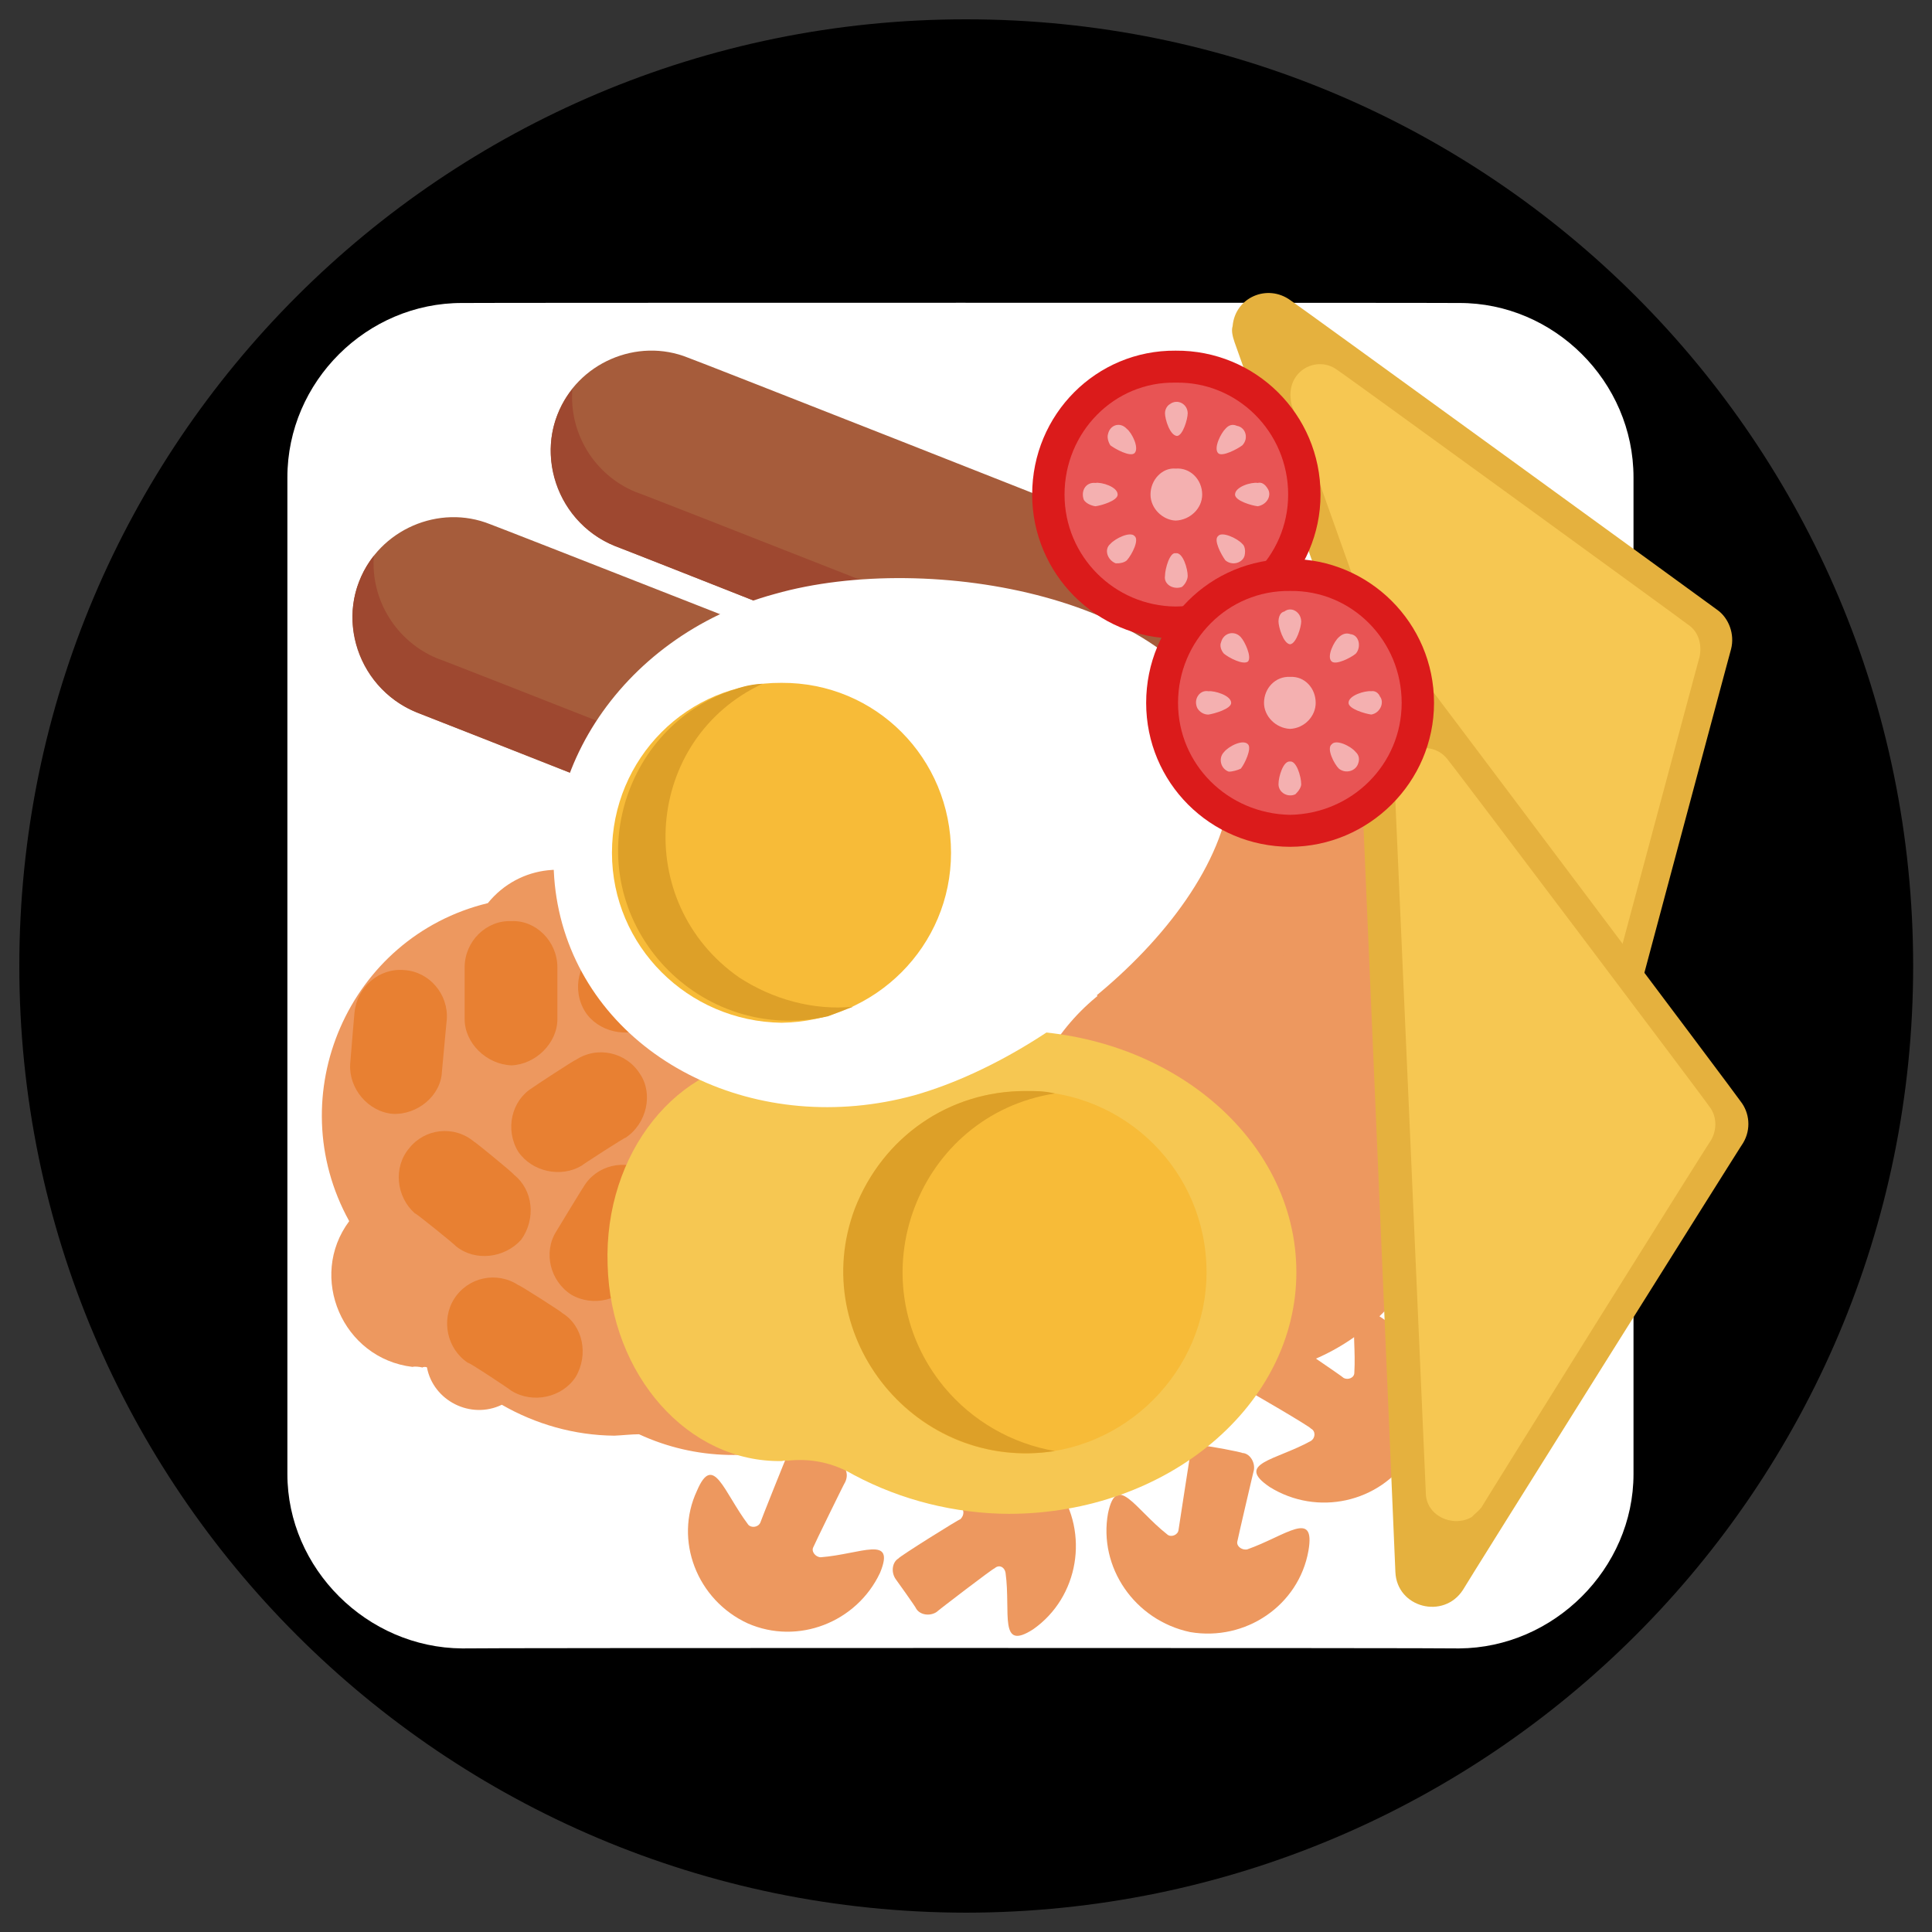 <svg xmlns="http://www.w3.org/2000/svg" version="1.1" xmlns:xlink="http://www.w3.org/1999/xlink" width="100%" height="100%" id="svgWorkerArea" viewBox="0 0 400 400" xmlns:artdraw="https://artdraw.muisca.co" style="background: white;"><rect x="0" y="0" width="400" height="400" fill="#333333" stroke="none"/><defs id="defsdoc"><pattern id="patternBool" x="0" y="0" width="10" height="10" patternUnits="userSpaceOnUse" patternTransform="rotate(35)"><circle cx="5" cy="5" r="4" style="stroke: none;fill: #ff000070;"></circle></pattern></defs><g id="fileImp-199273977" class="cosito"><path id="circleImp-741809250" class="grouped" d="M4 200C4 91.667 91.8 3.967 200 4 308.4 3.967 396.1 91.667 396.1 200 396.1 308.167 308.4 395.867 200 396 91.8 395.867 4 308.167 4 200 4 199.867 4 199.867 4 200"></path><path id="rectImp-751082871" class="grouped" style="fill:#fff; " d="M59.5 98.838C59.5 78.967 76 62.667 95.7 62.731 95.7 62.667 302.1 62.667 302.1 62.731 321.7 62.667 338.2 78.967 338.2 98.838 338.2 98.667 338.2 304.867 338.2 305.182 338.2 324.767 321.7 341.167 302.1 341.288 302.1 341.167 95.7 341.167 95.7 341.288 76 341.167 59.5 324.767 59.5 305.182 59.5 304.867 59.5 98.667 59.5 98.838 59.5 98.667 59.5 98.667 59.5 98.838"></path><path id="rectImp-205937039" class="grouped" style="fill:#fff; " d="M76 111.034C76 93.467 90.5 78.967 107.9 79.192 107.9 78.967 289.9 78.967 289.9 79.192 307.2 78.967 321.7 93.467 321.7 111.034 321.7 110.967 321.7 292.867 321.7 292.985 321.7 310.267 307.2 324.767 289.9 324.828 289.9 324.767 107.9 324.767 107.9 324.828 90.5 324.767 76 310.267 76 292.985 76 292.867 76 110.967 76 111.034 76 110.967 76 110.967 76 111.034"></path><path id="pathImp-914213791" class="grouped" style="fill:#fff; fill:#ed985f; " d="M246.4 337.904C257.9 339.867 268.9 332.367 270.9 321.061 272.4 312.367 266.2 317.967 258.2 320.793 256.9 320.967 255.9 319.967 256.2 319.049 256.2 318.867 256.2 318.867 256.2 319.047 256.2 318.867 259.6 304.267 259.6 304.401 259.9 302.667 258.7 300.867 257.2 300.825 257.2 300.667 249.8 299.267 249.8 299.432 248 298.867 246.4 300.167 246.3 301.92 246.3 301.867 244 316.667 244 316.765 243.9 317.767 242.5 318.367 241.7 317.721 241.7 317.467 241.7 317.467 241.7 317.715 234.9 312.367 231.2 304.767 229.4 313.32 227.4 324.467 234.9 335.467 246.4 337.904 246.4 337.767 246.4 337.767 246.4 337.904"></path><path id="pathImp-160058970" class="grouped" style="fill:#fff; fill:#ed985f; " d="M219 308.045C212.4 298.367 199.2 295.867 189.7 302.801 182.5 307.667 191 307.867 198.7 311.988 199.7 312.367 199.7 313.767 198.8 314.558 198.8 314.367 198.8 314.367 198.8 314.561 198.8 314.367 186 322.367 186 322.676 184.8 323.367 184.4 325.367 185.4 326.879 185.4 326.867 189.7 332.867 189.7 333.081 190.5 334.367 192.5 334.667 193.9 333.755 193.9 333.667 205.9 324.467 205.9 324.72 206.8 323.867 208 324.367 208.2 325.715 208.2 325.667 208.2 325.667 208.2 325.723 209.3 333.867 206.7 341.967 213.9 337.33 223.4 330.667 225.5 317.367 219 308.045 219 307.867 219 307.867 219 308.045"></path><path id="pathImp-700411968" class="grouped" style="fill:#fff; fill:#ed985f; " d="M291.9 301.491C298.2 291.467 295.2 278.467 285.4 272.398 278.2 267.667 280.9 275.467 280.4 284.211 280.4 285.267 279.1 285.767 278.2 285.298 278.2 285.167 265.7 276.667 265.7 276.739 264.4 275.467 262.4 275.867 261.6 277.573 261.6 277.367 257.4 283.867 257.4 283.943 256.6 285.267 256.9 286.967 258.6 288.108 258.6 287.967 271.4 295.467 271.4 295.764 272.4 296.267 272.4 297.667 271.4 298.337 264.1 302.367 255.6 302.967 262.9 307.884 272.7 313.967 285.6 311.167 291.9 301.491 291.9 301.367 291.9 301.367 291.9 301.491"></path><path id="pathImp-688361068" class="grouped" style="fill:#fff; fill:#ed985f; fill:#ed985f; " d="M154.8 336.098C165.2 340.667 177.4 335.867 182.2 325.639 185.5 317.667 178.3 321.767 169.9 322.416 168.8 322.367 167.9 321.167 168.4 320.307 168.4 320.167 168.4 320.167 168.4 320.303 168.4 320.167 174.9 306.867 174.9 307.019 175.8 305.367 175.2 303.467 173.5 303.046 173.5 302.867 166.8 299.867 166.8 299.983 165.4 299.167 163.4 299.867 162.9 301.56 162.9 301.367 157.4 315.167 157.4 315.288 156.9 316.267 155.5 316.367 154.9 315.654 154.9 315.467 154.9 315.467 154.9 315.648 149.8 308.867 147.7 300.667 144.3 308.642 139.5 318.867 144.3 331.267 154.8 336.098 154.8 335.867 154.8 335.867 154.8 336.098"></path><path id="circleImp-406958630" class="grouped" style="fill:#fff; fill:#ed985f; fill:#ed985f; " d="M216.7 177.697C216.7 153.167 236.5 133.267 260.9 133.475 285.4 133.267 305.2 153.167 305.2 177.697 305.2 201.967 285.4 221.767 260.9 221.92 236.5 221.767 216.7 201.967 216.7 177.697 216.7 177.467 216.7 177.467 216.7 177.697"></path><path id="circleImp-138919589" class="grouped" style="fill:#fff; fill:#ed985f; fill:#ed985f; " d="M210.9 240.739C210.9 216.167 230.5 196.367 254.9 196.517 279.4 196.367 299.2 216.167 299.2 240.739 299.2 264.967 279.4 284.867 254.9 284.961 230.5 284.867 210.9 264.967 210.9 240.739 210.9 240.467 210.9 240.467 210.9 240.739"></path><path id="pathImp-43940574" class="grouped" style="fill:#fff; fill:#ed985f; fill:#ed985f; " d="M201.4 265.193C201.4 261.767 199.9 258.367 197 256.603 197 256.467 197 255.867 197 255.959 197 249.867 196 244.267 193.9 239.047 200.9 227.367 193.9 212.367 180.8 210.435 180.7 203.367 173.9 198.367 167.3 200.207 164.2 197.467 160.8 195.367 157 193.998 153.4 180.767 137.8 175.767 127.2 184.228 119 177.767 107.5 178.967 101 186.984 72.2 193.967 57.9 226.767 72.3 252.828 63.7 264.367 70.9 281.267 85.4 283.003 85.9 282.867 86.8 282.967 87.5 283.132 87.5 282.967 88.4 282.967 88.4 283.132 89.7 289.967 97.4 293.967 103.9 290.841 110.9 294.867 118.9 297.167 127.2 297.242 128.9 297.167 130.5 296.967 132.3 296.944 144 302.367 157.4 302.667 169.4 297.755 171.2 298.867 173.3 299.467 175.5 299.577 181.4 299.467 186.3 294.467 186.3 288.721 186.3 287.667 186 286.667 185.9 285.827 188.4 282.667 190.9 279.267 192.5 275.797 197.7 274.667 201.4 270.267 201.4 265.193 201.4 264.967 201.4 264.967 201.4 265.193"></path><path id="rectImp-346389226" class="grouped" style="fill:#fff; fill:#ed985f; fill:#ed985f; fill:#e88032; " d="M96.2 200.283C96.2 194.867 100.7 190.467 105.9 190.713 105.9 190.467 105.9 190.467 105.9 190.713 110.9 190.467 115.4 194.867 115.4 200.283 115.4 200.167 115.4 210.867 115.4 211.002 115.4 215.967 110.9 220.367 105.9 220.572 105.9 220.367 105.9 220.367 105.9 220.572 100.7 220.367 96.2 215.967 96.2 211.002 96.2 210.867 96.2 200.167 96.2 200.283 96.2 200.167 96.2 200.167 96.2 200.283"></path><path id="rectImp-921335783" class="grouped" style="fill:#fff; fill:#ed985f; fill:#ed985f; fill:#e88032; fill:#e88032; " d="M119.2 219.45C123.7 216.467 129.7 217.867 132.5 222.343 132.5 222.167 132.5 222.167 132.5 222.343 135.3 226.467 133.9 232.667 129.5 235.565 129.5 235.367 120.4 241.267 120.4 241.349 116.2 243.867 110.2 242.667 107.3 238.457 107.3 238.367 107.3 238.367 107.3 238.457 104.5 233.867 105.9 227.867 110.2 225.235 110.2 225.167 119.2 219.267 119.2 219.45 119.2 219.267 119.2 219.267 119.2 219.45"></path><path id="rectImp-900012532" class="grouped" style="fill:#fff; fill:#ed985f; fill:#ed985f; fill:#e88032; fill:#e88032; fill:#e88032; " d="M120.8 245.763C123.4 241.267 129.4 239.767 133.9 242.613 133.9 242.467 133.9 242.467 133.9 242.613 138.3 245.167 139.7 251.167 136.9 255.776 136.9 255.467 131.4 264.767 131.4 264.911 128.8 269.167 122.8 270.667 118.3 268.062 118.3 267.867 118.3 267.867 118.3 268.062 113.9 265.267 112.4 259.267 115.2 254.899 115.2 254.867 120.8 245.667 120.8 245.763 120.8 245.667 120.8 245.667 120.8 245.763"></path><path id="rectImp-997040265" class="grouped" style="fill:#fff; fill:#ed985f; fill:#ed985f; fill:#e88032; fill:#e88032; fill:#e88032; fill:#e88032; " d="M85.9 251.22C82 247.767 81.4 241.667 84.7 237.751 84.7 237.467 84.7 237.467 84.7 237.751 87.9 233.667 94 232.867 98.2 236.417 98.2 236.267 106.4 242.967 106.4 243.211 110.4 246.367 111 252.367 107.9 256.68 107.9 256.467 107.9 256.467 107.9 256.68 104.5 260.467 98.4 261.267 94.4 258.015 94.4 257.867 85.9 250.967 85.9 251.22 85.9 250.967 85.9 250.967 85.9 251.22"></path><path id="rectImp-212946556" class="grouped" style="fill:#fff; fill:#ed985f; fill:#ed985f; fill:#e88032; fill:#e88032; fill:#e88032; fill:#e88032; fill:#e88032; " d="M73.4 209.631C73.9 204.367 78.5 200.367 83.7 200.845 83.7 200.767 83.7 200.767 83.7 200.845 88.9 201.167 92.9 205.867 92.5 211.14 92.5 210.967 91.5 221.767 91.5 221.825 91.3 226.867 86.4 230.867 81.3 230.612 81.3 230.467 81.3 230.467 81.3 230.612 76.2 230.167 72.2 225.367 72.5 220.317 72.5 220.167 73.4 209.367 73.4 209.631 73.4 209.367 73.4 209.367 73.4 209.631"></path><path id="rectImp-296469629" class="grouped" style="fill:#fff; fill:#ed985f; fill:#ed985f; fill:#e88032; fill:#e88032; fill:#e88032; fill:#e88032; fill:#e88032; fill:#e88032; " d="M96.9 282.175C92.5 279.267 91.3 273.267 94 268.954 94 268.767 94 268.767 94 268.954 96.9 264.367 102.9 263.167 107.3 266.061 107.3 265.867 116.4 271.667 116.4 271.846 120.7 274.467 121.9 280.467 119.2 285.067 119.2 284.867 119.2 284.867 119.2 285.067 116.4 289.367 110.3 290.667 105.9 287.96 105.9 287.867 96.9 281.867 96.9 282.175 96.9 281.867 96.9 281.867 96.9 282.175"></path><path id="rectImp-840577562" class="grouped" style="fill:#fff; fill:#ed985f; fill:#ed985f; fill:#e88032; fill:#e88032; fill:#e88032; fill:#e88032; fill:#e88032; fill:#e88032; fill:#e88032; " d="M141.9 245.185C137.9 241.767 137.3 235.667 140.7 231.717 140.7 231.467 140.7 231.467 140.7 231.717 143.9 227.467 150 226.867 154 230.382 154 230.267 162.4 236.967 162.4 237.177 166.4 240.367 167 246.367 163.7 250.645 163.7 250.467 163.7 250.467 163.7 250.645 160.4 254.467 154.3 255.267 150.2 251.98 150.2 251.867 141.9 244.967 141.9 245.185 141.9 244.967 141.9 244.967 141.9 245.185"></path><path id="rectImp-402282592" class="grouped" style="fill:#fff; fill:#ed985f; fill:#ed985f; fill:#e88032; fill:#e88032; fill:#e88032; fill:#e88032; fill:#e88032; fill:#e88032; fill:#e88032; fill:#e88032; " d="M169.3 267.396C165.4 263.867 164.7 257.867 167.9 253.928 167.9 253.767 167.9 253.767 167.9 253.928 171.2 249.767 177.4 249.167 181.4 252.593 181.4 252.367 189.8 259.267 189.8 259.388 193.7 262.467 194.4 268.667 191 272.856 191 272.767 191 272.767 191 272.856 187.8 276.767 181.7 277.367 177.7 274.191 177.7 273.967 169.3 267.267 169.3 267.396 169.3 267.267 169.3 267.267 169.3 267.396"></path><path id="rectImp-471374367" class="grouped" style="fill:#fff; fill:#ed985f; fill:#ed985f; fill:#e88032; fill:#e88032; fill:#e88032; fill:#e88032; fill:#e88032; fill:#e88032; fill:#e88032; fill:#e88032; fill:#e88032; " d="M162 297.147C156.9 297.867 151.9 294.267 151 289.25 151 289.167 151 289.167 151 289.25 150.3 283.867 153.9 278.867 159 278.258 159 277.967 169.7 276.367 169.7 276.524 174.8 275.467 179.7 279.167 180.7 284.42 180.7 284.367 180.7 284.367 180.7 284.42 181.4 289.367 177.9 294.367 172.7 295.412 172.7 295.367 162 296.967 162 297.147 162 296.967 162 296.967 162 297.147"></path><path id="rectImp-388906537" class="grouped" style="fill:#fff; fill:#ed985f; fill:#ed985f; fill:#e88032; fill:#e88032; fill:#e88032; fill:#e88032; fill:#e88032; fill:#e88032; fill:#e88032; fill:#e88032; fill:#e88032; fill:#e88032; " d="M134.4 191.054C139.2 188.467 145 190.467 147.4 195.363 147.4 195.267 147.4 195.267 147.4 195.363 149.7 199.867 147.7 205.667 143 208.193 143 207.967 133.4 212.867 133.4 212.966 128.9 214.967 122.9 213.167 120.7 208.658 120.7 208.467 120.7 208.467 120.7 208.658 118.3 203.867 120.3 197.867 124.9 195.827 124.9 195.767 134.4 190.967 134.4 191.054 134.4 190.967 134.4 190.967 134.4 191.054"></path><path id="rectImp-177313114" class="grouped" style="fill:#fff; fill:#ed985f; fill:#ed985f; fill:#e88032; fill:#e88032; fill:#e88032; fill:#e88032; fill:#e88032; fill:#e88032; fill:#e88032; fill:#e88032; fill:#e88032; fill:#e88032; fill:#e88032; " d="M157.4 203.494C162.2 201.167 168 202.967 170.3 207.802 170.3 207.667 170.3 207.667 170.3 207.802 172.7 212.367 170.7 218.267 165.9 220.632 165.9 220.367 156.4 225.267 156.4 225.405 151.8 227.667 145.9 225.667 143.7 221.097 143.7 220.867 143.7 220.867 143.7 221.097 141.3 216.267 143.3 210.367 147.9 208.267 147.9 208.167 157.4 203.367 157.4 203.494 157.4 203.367 157.4 203.367 157.4 203.494"></path><path id="rectImp-312725915" class="grouped" style="fill:#fff; fill:#ed985f; fill:#ed985f; fill:#e88032; fill:#e88032; fill:#e88032; fill:#e88032; fill:#e88032; fill:#e88032; fill:#e88032; fill:#e88032; fill:#e88032; fill:#e88032; fill:#e88032; fill:#e88032; " d="M189.8 231.413C193.9 234.667 194.3 240.867 190.9 244.901 190.9 244.767 190.9 244.767 190.9 244.901 187.5 248.867 181.4 249.167 177.4 246.024 177.4 245.867 169.3 238.967 169.3 239.1 165.4 235.667 164.8 229.367 168 225.612 168 225.467 168 225.467 168 225.612 171.4 221.367 177.7 220.867 181.7 224.489 181.7 224.367 189.8 231.267 189.8 231.413 189.8 231.267 189.8 231.267 189.8 231.413"></path><path id="rectImp-294874693" class="grouped" style="fill:#fff; fill:#ed985f; fill:#ed985f; fill:#e88032; fill:#e88032; fill:#e88032; fill:#e88032; fill:#e88032; fill:#e88032; fill:#e88032; fill:#e88032; fill:#e88032; fill:#e88032; fill:#e88032; fill:#e88032; fill:#e88032; " d="M148.8 258.497C153.4 255.867 159.4 257.867 161.7 262.657 161.7 262.467 161.7 262.467 161.7 262.657 164 266.967 162.2 272.867 157.4 275.536 157.4 275.367 147.9 280.267 147.9 280.419 143.4 282.667 137.4 280.867 135.2 276.26 135.2 276.167 135.2 276.167 135.2 276.26 132.7 271.467 134.7 265.667 139.2 263.38 139.2 263.367 148.8 258.367 148.8 258.497 148.8 258.367 148.8 258.367 148.8 258.497"></path><path id="rectImp-504197669" class="grouped" style="fill:#fff; fill:#ed985f; fill:#ed985f; fill:#e88032; fill:#e88032; fill:#e88032; fill:#e88032; fill:#e88032; fill:#e88032; fill:#e88032; fill:#e88032; fill:#e88032; fill:#e88032; fill:#e88032; fill:#e88032; fill:#e88032; fill:#a65c3b; " d="M86.3 147.508C75.7 143.267 70.2 130.767 74.4 120.33 74.4 120.267 74.4 120.267 74.4 120.33 78.5 109.667 90.9 104.267 101.5 108.541 101.5 108.467 190.3 143.267 190.3 143.548 200.9 147.467 206.3 159.967 202 170.726 202 170.467 202 170.467 202 170.726 197.9 181.167 185.4 186.667 174.9 182.514 174.9 182.467 86.3 147.467 86.3 147.508 86.3 147.467 86.3 147.467 86.3 147.508"></path><path id="pathImp-734320335" class="grouped" style="fill:#fff; fill:#ed985f; fill:#ed985f; fill:#e88032; fill:#e88032; fill:#e88032; fill:#e88032; fill:#e88032; fill:#e88032; fill:#e88032; fill:#e88032; fill:#e88032; fill:#e88032; fill:#e88032; fill:#e88032; fill:#e88032; fill:#a65c3b; fill:#9e4830; " d="M203.4 164.781C202.4 178.667 187.9 187.467 174.9 182.49 174.9 182.267 86.3 147.467 86.3 147.509 73.2 142.167 68.8 125.967 77.4 115.054 76.7 124.167 82 132.767 90.5 136.308 90.5 136.167 179.4 171.167 179.4 171.32 187.9 174.467 197.8 171.967 203.4 164.781 203.4 164.667 203.4 164.667 203.4 164.781"></path><path id="rectImp-616267820" class="grouped" style="fill:#fff; fill:#ed985f; fill:#ed985f; fill:#e88032; fill:#e88032; fill:#e88032; fill:#e88032; fill:#e88032; fill:#e88032; fill:#e88032; fill:#e88032; fill:#e88032; fill:#e88032; fill:#e88032; fill:#e88032; fill:#e88032; fill:#a65c3b; fill:#9e4830; fill:#a65c3b; " d="M127.3 113.041C116.7 108.767 111.3 96.267 115.4 85.864 115.4 85.767 115.4 85.767 115.4 85.864 119.5 75.167 131.9 69.767 142.5 74.075 142.5 73.967 231.4 108.967 231.4 109.081 241.9 113.167 247.3 125.467 243 136.259 243 136.167 243 136.167 243 136.259 238.9 146.767 226.4 152.167 215.9 148.048 215.9 147.967 127.3 112.967 127.3 113.041 127.3 112.967 127.3 112.967 127.3 113.041"></path><path id="pathImp-848610839" class="grouped" style="fill:#fff; fill:#ed985f; fill:#ed985f; fill:#e88032; fill:#e88032; fill:#e88032; fill:#e88032; fill:#e88032; fill:#e88032; fill:#e88032; fill:#e88032; fill:#e88032; fill:#e88032; fill:#e88032; fill:#e88032; fill:#e88032; fill:#a65c3b; fill:#9e4830; fill:#a65c3b; fill:#9e4830; " d="M244.5 130.328C243.3 144.167 228.9 152.967 215.9 148.045 215.9 147.967 127.3 112.967 127.3 113.04 114.3 107.767 109.8 91.467 118.5 80.562 117.8 89.667 123 98.267 131.5 101.824 131.5 101.667 220.4 136.667 220.4 136.828 228.9 139.967 238.8 137.467 244.5 130.328 244.5 130.167 244.5 130.167 244.5 130.328"></path><path id="pathImp-115729731" class="grouped" style="fill:#fff; fill:#ed985f; fill:#ed985f; fill:#e88032; fill:#e88032; fill:#e88032; fill:#e88032; fill:#e88032; fill:#e88032; fill:#e88032; fill:#e88032; fill:#e88032; fill:#e88032; fill:#e88032; fill:#e88032; fill:#e88032; fill:#a65c3b; fill:#9e4830; fill:#a65c3b; fill:#9e4830; fill:#e5b13e; " d="M355.6 126.309C355.6 126.267 267.2 62.067 267.2 62.188 262.4 58.667 255.7 61.567 255.2 67.528 254.9 68.467 255.2 69.667 255.6 70.847 255.6 70.767 315.7 240.367 315.7 240.425 317.6 245.767 324.7 247.167 328.6 242.797 329.4 241.767 329.9 240.867 330.2 239.851 330.2 239.667 358.4 134.267 358.4 134.386 359.2 131.267 357.9 127.967 355.6 126.309 355.6 126.267 355.6 126.267 355.6 126.309"></path><path id="pathImp-763410214" class="grouped" style="fill:#fff; fill:#ed985f; fill:#ed985f; fill:#e88032; fill:#e88032; fill:#e88032; fill:#e88032; fill:#e88032; fill:#e88032; fill:#e88032; fill:#e88032; fill:#e88032; fill:#e88032; fill:#e88032; fill:#e88032; fill:#e88032; fill:#a65c3b; fill:#9e4830; fill:#a65c3b; fill:#9e4830; fill:#e5b13e; fill:#f6c752; " d="M349.4 129.256C349.4 129.167 276.9 76.467 276.9 76.62 273.1 73.767 267.6 76.167 267.2 81.106 267.1 81.767 267.2 82.767 267.4 83.732 267.4 83.667 316.9 222.867 316.9 222.969 318.4 227.367 324.2 228.367 327.4 224.936 327.9 224.167 328.4 223.367 328.7 222.502 328.7 222.367 351.9 135.767 351.9 135.887 352.4 133.267 351.6 130.667 349.4 129.256 349.4 129.167 349.4 129.167 349.4 129.256"></path><path id="pathImp-977001326" class="grouped" style="fill:#fff; fill:#ed985f; fill:#ed985f; fill:#e88032; fill:#e88032; fill:#e88032; fill:#e88032; fill:#e88032; fill:#e88032; fill:#e88032; fill:#e88032; fill:#e88032; fill:#e88032; fill:#e88032; fill:#e88032; fill:#e88032; fill:#a65c3b; fill:#9e4830; fill:#a65c3b; fill:#9e4830; fill:#e5b13e; fill:#f6c752; fill:#e5b13e; " d="M360.4 228.06C360.4 227.867 294.9 140.767 294.9 140.84 291.4 135.967 284.1 136.967 281.7 142.507 281.4 143.267 281.2 144.467 281.2 145.717 281.2 145.467 288.9 325.367 288.9 325.463 289.2 332.867 298.9 335.367 302.9 329.153 302.9 328.967 360.9 236.467 360.9 236.627 362.6 233.767 362.2 230.367 360.4 228.06 360.4 227.867 360.4 227.867 360.4 228.06"></path><path id="pathImp-263075647" class="grouped" style="fill:#fff; fill:#ed985f; fill:#ed985f; fill:#e88032; fill:#e88032; fill:#e88032; fill:#e88032; fill:#e88032; fill:#e88032; fill:#e88032; fill:#e88032; fill:#e88032; fill:#e88032; fill:#e88032; fill:#e88032; fill:#e88032; fill:#a65c3b; fill:#9e4830; fill:#a65c3b; fill:#9e4830; fill:#e5b13e; fill:#f6c752; fill:#e5b13e; fill:#f6c752; " d="M353.9 229.094C353.9 228.867 299.9 157.267 299.9 157.485 297.1 153.467 291.1 154.267 289.2 158.792 288.9 159.467 288.7 160.467 288.7 161.489 288.7 161.267 295.2 308.867 295.2 309.063 295.2 313.767 300.7 316.367 304.7 314.095 305.4 313.367 306.1 312.867 306.7 312.126 306.7 311.967 354.2 235.867 354.2 236.161 355.6 233.767 355.4 230.967 353.9 229.094 353.9 228.867 353.9 228.867 353.9 229.094"></path><path id="pathImp-348564490" class="grouped" style="fill:#fff; fill:#ed985f; fill:#ed985f; fill:#e88032; fill:#e88032; fill:#e88032; fill:#e88032; fill:#e88032; fill:#e88032; fill:#e88032; fill:#e88032; fill:#e88032; fill:#e88032; fill:#e88032; fill:#e88032; fill:#e88032; fill:#a65c3b; fill:#9e4830; fill:#a65c3b; fill:#9e4830; fill:#e5b13e; fill:#f6c752; fill:#e5b13e; fill:#f6c752; " d="M208.9 213.383C201.9 213.267 194.9 214.367 188.2 216.545 180.4 218.967 171.9 219.867 163.7 219.363 162.4 219.167 161 218.967 159.7 219.209 140.3 219.667 125 238.767 125.8 261.824 126.4 284.767 142.5 302.867 161.9 302.494 162.4 302.367 162.8 302.367 163 302.433 167.9 301.867 172.5 302.867 176.7 305.327 186.7 310.667 197.8 313.367 208.9 313.427 241.8 313.367 268.4 290.867 268.4 263.401 268.4 235.667 241.8 213.267 208.9 213.383 208.9 213.267 208.9 213.267 208.9 213.383"></path><path id="circleImp-844353647" class="grouped" style="fill:#fff; fill:#ed985f; fill:#ed985f; fill:#e88032; fill:#e88032; fill:#e88032; fill:#e88032; fill:#e88032; fill:#e88032; fill:#e88032; fill:#e88032; fill:#e88032; fill:#e88032; fill:#e88032; fill:#e88032; fill:#e88032; fill:#a65c3b; fill:#9e4830; fill:#a65c3b; fill:#9e4830; fill:#e5b13e; fill:#f6c752; fill:#e5b13e; fill:#f6c752; fill:#f7bb38; " d="M174.8 263.401C174.8 242.467 191.4 225.867 212.3 225.886 232.9 225.867 249.8 242.467 249.8 263.401 249.8 283.867 232.9 300.867 212.3 300.917 191.4 300.867 174.8 283.867 174.8 263.401 174.8 263.367 174.8 263.367 174.8 263.401"></path><path id="pathImp-625764385" class="grouped" style="fill:#fff; fill:#ed985f; fill:#ed985f; fill:#e88032; fill:#e88032; fill:#e88032; fill:#e88032; fill:#e88032; fill:#e88032; fill:#e88032; fill:#e88032; fill:#e88032; fill:#e88032; fill:#e88032; fill:#e88032; fill:#e88032; fill:#a65c3b; fill:#9e4830; fill:#a65c3b; fill:#9e4830; fill:#e5b13e; fill:#f6c752; fill:#e5b13e; fill:#f6c752; fill:#f7bb38; fill:#dda028; " d="M218.4 300.419C189.9 304.867 166.9 276.967 177 250.167 182.8 235.367 196.5 225.867 212.3 225.886 214.3 225.867 216.3 225.867 218.4 226.391 189.9 230.867 177 264.767 195.5 287.207 201.3 294.167 209.4 298.867 218.4 300.419 218.4 300.267 218.4 300.267 218.4 300.419"></path><path id="pathImp-106844471" class="grouped" style="fill:#fff; fill:#ed985f; fill:#ed985f; fill:#e88032; fill:#e88032; fill:#e88032; fill:#e88032; fill:#e88032; fill:#e88032; fill:#e88032; fill:#e88032; fill:#e88032; fill:#e88032; fill:#e88032; fill:#e88032; fill:#e88032; fill:#a65c3b; fill:#9e4830; fill:#a65c3b; fill:#9e4830; fill:#e5b13e; fill:#f6c752; fill:#e5b13e; fill:#f6c752; fill:#f7bb38; fill:#dda028; fill:#fff; " d="M116.4 191.249C124.4 219.767 157 235.667 189.4 226.743 221.9 217.467 261.9 181.267 253.9 152.838 245.9 123.967 192.8 113.767 160.4 122.978 128 131.767 108.4 162.467 116.4 191.249 116.4 191.167 116.4 191.167 116.4 191.249"></path><path id="circleImp-649119629" class="grouped" style="fill:#fff; fill:#ed985f; fill:#ed985f; fill:#e88032; fill:#e88032; fill:#e88032; fill:#e88032; fill:#e88032; fill:#e88032; fill:#e88032; fill:#e88032; fill:#e88032; fill:#e88032; fill:#e88032; fill:#e88032; fill:#e88032; fill:#a65c3b; fill:#9e4830; fill:#a65c3b; fill:#9e4830; fill:#e5b13e; fill:#f6c752; fill:#e5b13e; fill:#f6c752; fill:#f7bb38; fill:#dda028; fill:#fff; fill:#f7bb38; " d="M126.7 176.564C126.7 156.967 142.4 141.267 161.8 141.376 181.3 141.267 196.9 156.967 196.9 176.564 196.9 195.867 181.3 211.467 161.8 211.752 142.4 211.467 126.7 195.867 126.7 176.564 126.7 176.467 126.7 176.467 126.7 176.564"></path><path id="pathImp-4536954" class="grouped" style="fill:#fff; fill:#ed985f; fill:#ed985f; fill:#e88032; fill:#e88032; fill:#e88032; fill:#e88032; fill:#e88032; fill:#e88032; fill:#e88032; fill:#e88032; fill:#e88032; fill:#e88032; fill:#e88032; fill:#e88032; fill:#e88032; fill:#a65c3b; fill:#9e4830; fill:#a65c3b; fill:#9e4830; fill:#e5b13e; fill:#f6c752; fill:#e5b13e; fill:#f6c752; fill:#f7bb38; fill:#dda028; fill:#fff; fill:#f7bb38; fill:#dda028; " d="M176.7 208.422C174.9 208.967 173.2 209.767 171.4 210.42 144.9 216.367 121.7 191.767 129.5 165.921 132.9 154.767 141.4 145.967 152.4 142.647 154.3 141.967 156 141.667 157.9 141.552 133.4 152.967 130.7 186.767 153 202.348 159.9 206.867 168.4 209.267 176.7 208.422 176.7 208.267 176.7 208.267 176.7 208.422"></path><path id="circleImp-535604856" class="grouped" style="fill:#fff; fill:#ed985f; fill:#ed985f; fill:#e88032; fill:#e88032; fill:#e88032; fill:#e88032; fill:#e88032; fill:#e88032; fill:#e88032; fill:#e88032; fill:#e88032; fill:#e88032; fill:#e88032; fill:#e88032; fill:#e88032; fill:#a65c3b; fill:#9e4830; fill:#a65c3b; fill:#9e4830; fill:#e5b13e; fill:#f6c752; fill:#e5b13e; fill:#f6c752; fill:#f7bb38; fill:#dda028; fill:#fff; fill:#f7bb38; fill:#dda028; fill:#db1b1b; " d="M213.7 102.398C213.7 85.767 227 72.467 243.4 72.6 259.9 72.467 273.4 85.767 273.4 102.398 273.4 118.767 259.9 132.167 243.4 132.196 227 132.167 213.7 118.767 213.7 102.398 213.7 102.267 213.7 102.267 213.7 102.398"></path><path id="circleImp-221429787" class="grouped" style="fill:#fff; fill:#ed985f; fill:#ed985f; fill:#e88032; fill:#e88032; fill:#e88032; fill:#e88032; fill:#e88032; fill:#e88032; fill:#e88032; fill:#e88032; fill:#e88032; fill:#e88032; fill:#e88032; fill:#e88032; fill:#e88032; fill:#a65c3b; fill:#9e4830; fill:#a65c3b; fill:#9e4830; fill:#e5b13e; fill:#f6c752; fill:#e5b13e; fill:#f6c752; fill:#f7bb38; fill:#dda028; fill:#fff; fill:#f7bb38; fill:#dda028; fill:#db1b1b; fill:#e85454; " d="M220.4 102.398C220.4 89.467 230.7 78.967 243.4 79.223 256.2 78.967 266.7 89.467 266.7 102.398 266.7 115.167 256.2 125.467 243.4 125.574 230.7 125.467 220.4 115.167 220.4 102.398 220.4 102.267 220.4 102.267 220.4 102.398"></path><path id="pathImp-553143767" class="grouped" style="fill:#fff; fill:#ed985f; fill:#ed985f; fill:#e88032; fill:#e88032; fill:#e88032; fill:#e88032; fill:#e88032; fill:#e88032; fill:#e88032; fill:#e88032; fill:#e88032; fill:#e88032; fill:#e88032; fill:#e88032; fill:#e88032; fill:#a65c3b; fill:#9e4830; fill:#a65c3b; fill:#9e4830; fill:#e5b13e; fill:#f6c752; fill:#e5b13e; fill:#f6c752; fill:#f7bb38; fill:#dda028; fill:#fff; fill:#f7bb38; fill:#dda028; fill:#db1b1b; fill:#e85454; fill:#f4b0b0; " d="M241.2 119.227C240.9 120.967 242.9 122.167 244.7 121.523 245.4 120.967 245.9 119.967 245.9 119.227 245.9 117.767 244.9 114.267 243.4 114.541 242.2 114.267 241.2 117.767 241.2 119.227 241.2 118.967 241.2 118.967 241.2 119.227M253.7 116.011C255.2 117.267 257.4 116.467 257.7 114.929 257.9 113.967 257.7 112.967 257.2 112.596 256.2 111.467 253 109.967 252.2 110.981 251.2 111.767 252.8 114.767 253.7 116.011 253.7 115.967 253.7 115.967 253.7 116.011M260.4 104.817C262.4 104.467 263.4 102.467 262.4 101.076 261.9 100.267 261.2 99.767 260.4 99.987 259.1 99.767 255.7 100.767 255.7 102.398 255.7 103.667 259.1 104.667 260.4 104.817 260.4 104.667 260.4 104.667 260.4 104.817M257.2 92.208C258.6 90.767 257.9 88.467 256.1 88.168 255.2 87.767 254.4 87.967 253.7 88.793 252.8 89.667 251.2 92.767 252.2 93.816 253 94.667 256.2 92.967 257.2 92.208 257.2 92.167 257.2 92.167 257.2 92.208M245.9 85.57C245.9 83.667 243.8 82.467 242.2 83.682 241.7 83.967 241.2 84.667 241.2 85.57 241.2 86.767 242.2 90.167 243.7 90.263 244.9 90.167 245.9 86.767 245.9 85.57 245.9 85.467 245.9 85.467 245.9 85.57M233.3 88.793C231.9 87.267 229.8 87.967 229.4 89.879 229.2 90.467 229.4 91.467 229.9 92.208 230.9 92.967 234 94.667 234.9 93.816 235.9 92.767 234.4 89.667 233.3 88.793 233.3 88.667 233.3 88.667 233.3 88.793M226.8 99.987C224.8 99.767 223.7 101.667 224.4 103.492 224.8 104.167 225.8 104.667 226.8 104.817 228 104.667 231.4 103.667 231.4 102.398 231.4 100.767 228 99.767 226.8 99.987 226.8 99.767 226.8 99.767 226.8 99.987M229.9 112.596C228.5 113.767 229.3 115.967 231 116.633 231.9 116.667 232.8 116.467 233.3 116.011 234.4 114.767 235.9 111.767 234.9 110.981 234 109.967 230.9 111.467 229.9 112.596 229.9 112.467 229.9 112.467 229.9 112.596"></path><path id="circleImp-766288690" class="grouped" style="fill:#fff; fill:#ed985f; fill:#ed985f; fill:#e88032; fill:#e88032; fill:#e88032; fill:#e88032; fill:#e88032; fill:#e88032; fill:#e88032; fill:#e88032; fill:#e88032; fill:#e88032; fill:#e88032; fill:#e88032; fill:#e88032; fill:#a65c3b; fill:#9e4830; fill:#a65c3b; fill:#9e4830; fill:#e5b13e; fill:#f6c752; fill:#e5b13e; fill:#f6c752; fill:#f7bb38; fill:#dda028; fill:#fff; fill:#f7bb38; fill:#dda028; fill:#db1b1b; fill:#e85454; fill:#f4b0b0; fill:#f4b0b0; " d="M238.2 102.398C238.2 99.267 240.7 96.767 243.4 97.016 246.4 96.767 248.9 99.267 248.9 102.398 248.9 105.267 246.4 107.667 243.4 107.781 240.7 107.667 238.2 105.267 238.2 102.398 238.2 102.267 238.2 102.267 238.2 102.398"></path><path id="circleImp-508619760" class="grouped" style="fill:#fff; fill:#ed985f; fill:#ed985f; fill:#e88032; fill:#e88032; fill:#e88032; fill:#e88032; fill:#e88032; fill:#e88032; fill:#e88032; fill:#e88032; fill:#e88032; fill:#e88032; fill:#e88032; fill:#e88032; fill:#e88032; fill:#a65c3b; fill:#9e4830; fill:#a65c3b; fill:#9e4830; fill:#e5b13e; fill:#f6c752; fill:#e5b13e; fill:#f6c752; fill:#f7bb38; fill:#dda028; fill:#fff; fill:#f7bb38; fill:#dda028; fill:#db1b1b; fill:#e85454; fill:#f4b0b0; fill:#f4b0b0; fill:#db1b1b; " d="M237.3 145.526C237.3 128.967 250.5 115.667 267.1 115.728 283.4 115.667 296.9 128.967 296.9 145.526 296.9 161.967 283.4 175.267 267.1 175.324 250.5 175.267 237.3 161.967 237.3 145.526 237.3 145.467 237.3 145.467 237.3 145.526"></path><path id="circleImp-52985584" class="grouped" style="fill:#fff; fill:#ed985f; fill:#ed985f; fill:#e88032; fill:#e88032; fill:#e88032; fill:#e88032; fill:#e88032; fill:#e88032; fill:#e88032; fill:#e88032; fill:#e88032; fill:#e88032; fill:#e88032; fill:#e88032; fill:#e88032; fill:#a65c3b; fill:#9e4830; fill:#a65c3b; fill:#9e4830; fill:#e5b13e; fill:#f6c752; fill:#e5b13e; fill:#f6c752; fill:#f7bb38; fill:#dda028; fill:#fff; fill:#f7bb38; fill:#dda028; fill:#db1b1b; fill:#e85454; fill:#f4b0b0; fill:#f4b0b0; fill:#db1b1b; fill:#e85454; " d="M243.9 145.526C243.9 132.667 254.2 122.167 267.1 122.35 279.9 122.167 290.2 132.667 290.2 145.526 290.2 158.267 279.9 168.467 267.1 168.701 254.2 168.467 243.9 158.267 243.9 145.526 243.9 145.467 243.9 145.467 243.9 145.526"></path><path id="pathImp-226418103" class="grouped" style="fill:#fff; fill:#ed985f; fill:#ed985f; fill:#e88032; fill:#e88032; fill:#e88032; fill:#e88032; fill:#e88032; fill:#e88032; fill:#e88032; fill:#e88032; fill:#e88032; fill:#e88032; fill:#e88032; fill:#e88032; fill:#e88032; fill:#a65c3b; fill:#9e4830; fill:#a65c3b; fill:#9e4830; fill:#e5b13e; fill:#f6c752; fill:#e5b13e; fill:#f6c752; fill:#f7bb38; fill:#dda028; fill:#fff; fill:#f7bb38; fill:#dda028; fill:#db1b1b; fill:#e85454; fill:#f4b0b0; fill:#f4b0b0; fill:#db1b1b; fill:#e85454; fill:#f4b0b0; " d="M264.7 162.354C264.7 164.167 266.7 165.167 268.2 164.443 268.9 163.767 269.4 162.967 269.4 162.354 269.4 160.767 268.4 157.467 267.1 157.669 265.7 157.467 264.7 160.767 264.7 162.354 264.7 162.167 264.7 162.167 264.7 162.354M277.2 159.139C278.6 160.267 280.7 159.667 281.2 158.056 281.6 156.967 281.2 156.167 280.7 155.724 279.7 154.467 276.6 152.967 275.7 154.116 274.6 154.967 276.2 158.167 277.2 159.139 277.2 158.967 277.2 158.967 277.2 159.139M283.9 147.938C285.7 147.667 286.7 145.467 285.7 144.196 285.4 143.467 284.7 142.967 283.9 143.107 282.6 142.967 279.2 143.967 279.2 145.518 279.2 146.767 282.6 147.767 283.9 147.938 283.9 147.767 283.9 147.767 283.9 147.938M280.7 135.335C281.9 133.967 281.4 131.467 279.6 131.296 278.7 130.967 277.9 131.267 277.2 131.921 276.2 132.767 274.6 135.967 275.7 136.943 276.6 137.767 279.7 136.167 280.7 135.335 280.7 135.267 280.7 135.267 280.7 135.335M269.4 128.697C269.4 126.767 267.4 125.467 265.9 126.609 265.1 126.767 264.7 127.667 264.7 128.697 264.7 129.767 265.7 133.267 267.1 133.391 268.4 133.267 269.4 129.767 269.4 128.697 269.4 128.467 269.4 128.467 269.4 128.697M256.9 131.921C255.6 130.467 253.3 130.967 252.8 133.006 252.5 133.667 252.8 134.667 253.4 135.335 254.4 136.167 257.4 137.767 258.4 136.943 259.2 135.967 257.7 132.767 256.9 131.921 256.9 131.767 256.9 131.767 256.9 131.921M250.2 143.114C248.4 142.767 247 144.767 247.9 146.62 248.4 147.467 249.3 147.967 250.2 147.945 251.4 147.767 254.9 146.767 254.9 145.526 254.9 143.967 251.4 142.967 250.2 143.114 250.2 142.967 250.2 142.967 250.2 143.114M253.4 155.724C252.2 156.967 252.7 159.167 254.4 159.76 255.2 159.767 256.2 159.467 256.9 159.139 257.7 158.167 259.2 154.967 258.4 154.116 257.4 152.967 254.4 154.467 253.4 155.724 253.4 155.667 253.4 155.667 253.4 155.724"></path><path id="circleImp-183987987" class="grouped" style="fill:#fff; fill:#ed985f; fill:#ed985f; fill:#e88032; fill:#e88032; fill:#e88032; fill:#e88032; fill:#e88032; fill:#e88032; fill:#e88032; fill:#e88032; fill:#e88032; fill:#e88032; fill:#e88032; fill:#e88032; fill:#e88032; fill:#a65c3b; fill:#9e4830; fill:#a65c3b; fill:#9e4830; fill:#e5b13e; fill:#f6c752; fill:#e5b13e; fill:#f6c752; fill:#f7bb38; fill:#dda028; fill:#fff; fill:#f7bb38; fill:#dda028; fill:#db1b1b; fill:#e85454; fill:#f4b0b0; fill:#f4b0b0; fill:#db1b1b; fill:#e85454; fill:#f4b0b0; fill:#f4b0b0; " d="M261.7 145.526C261.7 142.467 264.1 139.967 267.1 140.143 270.1 139.967 272.4 142.467 272.4 145.526 272.4 148.267 270.1 150.767 267.1 150.908 264.1 150.767 261.7 148.267 261.7 145.526 261.7 145.467 261.7 145.467 261.7 145.526"></path></g></svg>